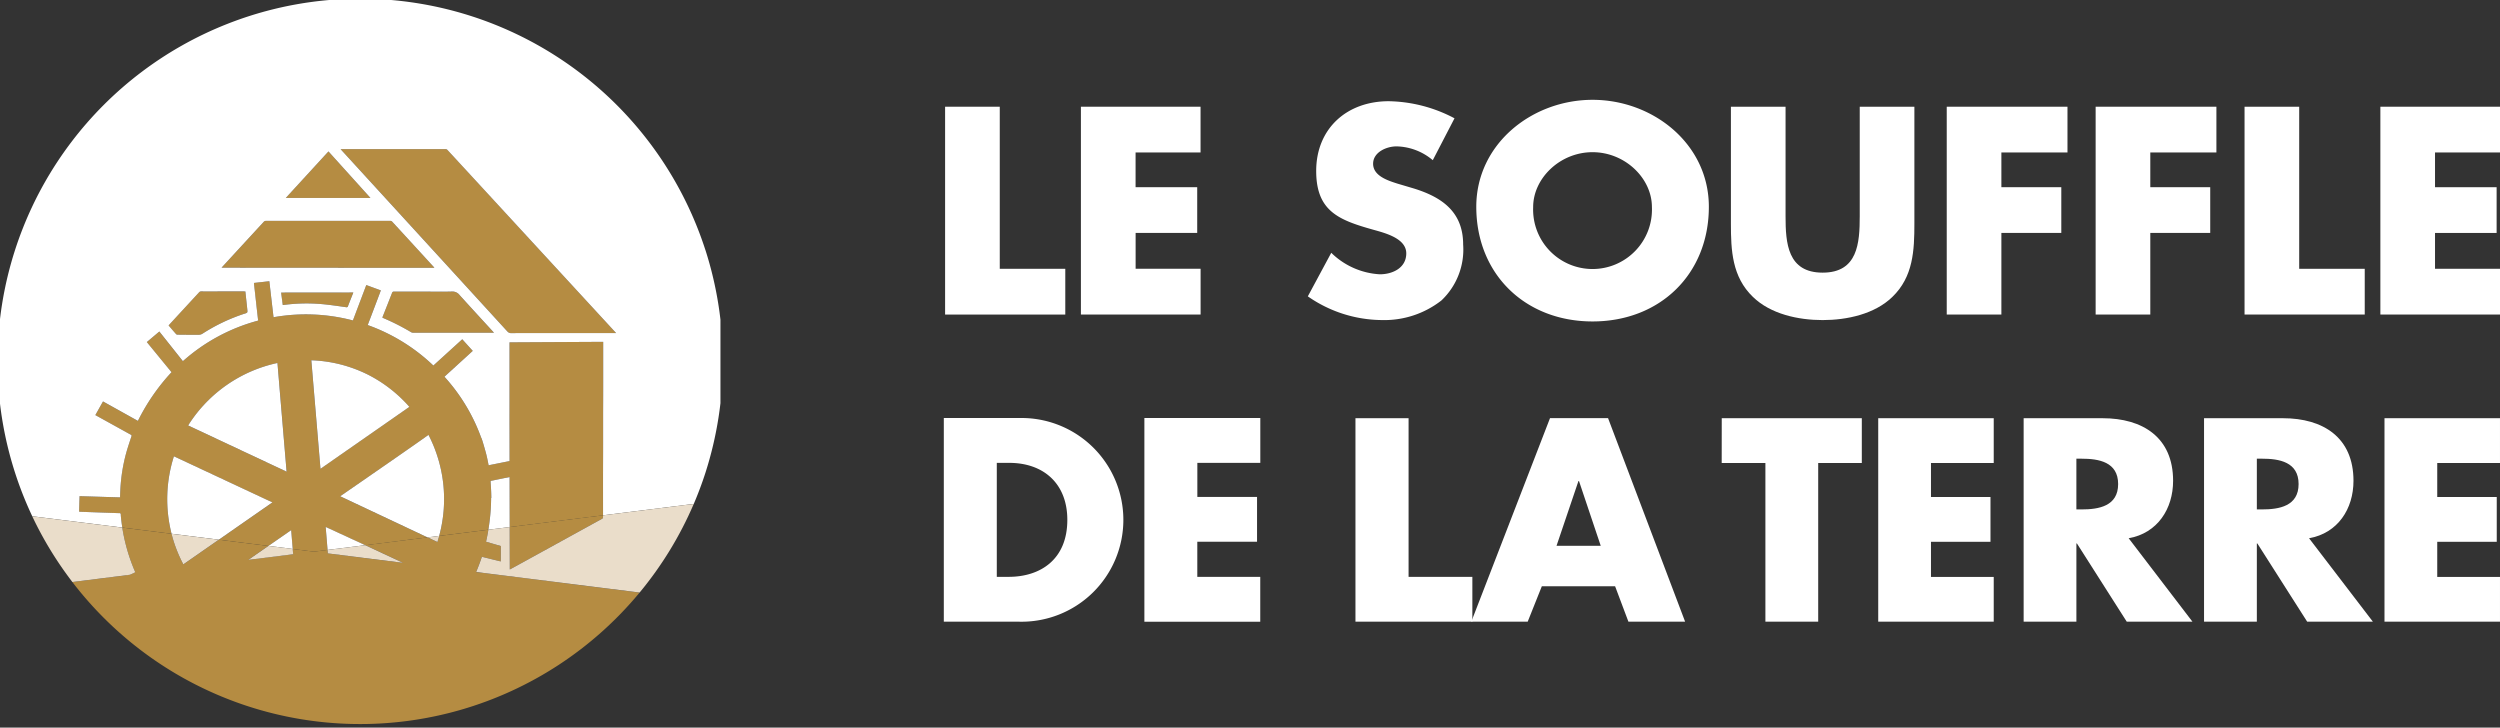 <?xml version="1.0" encoding="UTF-8"?> <svg xmlns="http://www.w3.org/2000/svg" xmlns:xlink="http://www.w3.org/1999/xlink" width="274.883" height="80" viewBox="0 0 274.883 80"><rect x="0" y="0" width="274.883" height="80" fill="#333333" stroke="none"/><defs><clipPath id="clip-path"><rect id="Rectangle_7" data-name="Rectangle 7" width="79.216" height="80" fill="none"></rect></clipPath><clipPath id="clip-path-2"><rect id="Rectangle_8" data-name="Rectangle 8" width="171.108" height="57.382" fill="none"></rect></clipPath></defs><g id="logo-footer" transform="translate(-11.225 -11.167)"><g id="Groupe_2" data-name="Groupe 2" transform="translate(10.892 11)"><g id="Groupe_1" data-name="Groupe 1" transform="translate(0.333 0.167)" clip-path="url(#clip-path)"><path id="Tracé_1" data-name="Tracé 1" d="M535.232,545.82c0,.019,8.312-4.571,10.133-5.563a.193.193,0,0,0,.118-.2v-.195l-10.261,1.289Z" transform="translate(-479.179 -483.206)" fill="#b58c42"></path><path id="Tracé_2" data-name="Tracé 2" d="M123.182,555.868l2.074.511c.006.018.009-1.693.009-1.693l-1.626-.476c.1-.434.186-.873.258-1.317l-5.408.68c-.062.226-.126.451-.2.673l-1.087-.512-6.843.86c1.518.7,2.968,1.378,4.149,1.938l-8.261-1.038-.031-.38-1.5.188-2.334-.293.048.581-4.937.62,2.214-1.537-5.447-.684-3.9,2.714a15.308,15.308,0,0,1-1.3-3.367l-5.419-.681a19.982,19.982,0,0,0,1.369,4.766c.022.048.036.1.057.152l-.574.27-6.336.8a39.873,39.873,0,0,0,62.367,1.162l-17.975-2.258c.232-.547.444-1.1.629-1.675" transform="translate(-70.2 -494.648)" fill="#b58c42"></path><path id="Tracé_3" data-name="Tracé 3" d="M358.42,157.055l-.007.007h.012l-.005-.007" transform="translate(-320.971 -140.664)" fill="#dd3031"></path><path id="Tracé_4" data-name="Tracé 4" d="M410.657,306.376a.983.983,0,0,0-.843-.395c-1.054.033-2.1.007-3.164.007h-3.2a.2.2,0,0,0-.229.151c-.335.86-.676,1.719-1.016,2.577-.017.039-.029.082-.044.126.038.022.076.043.116.061a24.8,24.8,0,0,1,3.052,1.552.518.518,0,0,0,.252.054h8.848l-.158-.176c-1.207-1.317-2.42-2.631-3.616-3.957" transform="translate(-360.119 -273.923)" fill="#b58c42"></path><path id="Tracé_5" data-name="Tracé 5" d="M233.929,281.04v.021l.018-.021Z" transform="translate(-209.581 -251.606)" fill="#dd3031"></path><path id="Tracé_6" data-name="Tracé 6" d="M257.438,237.148q-2.289-2.505-4.586-5a.277.277,0,0,0-.187-.08H238.987a.331.331,0,0,0-.266.126q-2.254,2.453-4.51,4.9c-.033.036-.066.075-.107.122l23.395.016a.944.944,0,0,0-.061-.084" transform="translate(-209.739 -207.783)" fill="#b58c42"></path><path id="Tracé_7" data-name="Tracé 7" d="M376.858,177.164a.526.526,0,0,0,.434.184c1.143-.008,2.287-.008,3.43-.008h8.088c-.059-.063-.092-.1-.126-.139L375.4,162.772q-2.565-2.786-5.133-5.569a.28.28,0,0,0-.184-.086H358.525c.049.059.079.093.108.126q9.116,9.956,18.225,19.921" transform="translate(-321.071 -140.72)" fill="#b58c42"></path><path id="Tracé_8" data-name="Tracé 8" d="M142.719,316.31c0-1.06.008-2.121.008-3.18v-3.479q.009-1.74.009-3.478v-4.317l-10.3.056v6.595c0,.949-.006,1.89,0,2.836l.005,3.621-2.306.463c-.08-.461-.174-.92-.3-1.375,0,0-.457-1.66-.512-1.648a20.143,20.143,0,0,0-4.045-6.712l3.115-2.841-1.155-1.277-3.177,2.889a20.338,20.338,0,0,0-7.213-4.45.435.435,0,0,1,.022-.073c.361-.94.715-1.884,1.073-2.826l.344-.914-1.6-.586-1.471,3.892a20.3,20.3,0,0,0-8.729-.354c-.155-1.328-.307-2.641-.461-3.959l-1.687.19v.081c.149,1.337.294,2.682.453,4.023,0,.015,0,.024,0,.037a20.29,20.29,0,0,0-8.271,4.46l-2.589-3.261-1.375,1.161,2.714,3.313a22.6,22.6,0,0,0-3.695,5.353l-3.838-2.138-.842,1.5.18.1q1.847,1.026,3.7,2.048a.163.163,0,0,1,.031.013.141.141,0,0,1,.053.192c-.193.586-.391,1.168-.558,1.76a18.848,18.848,0,0,0-.663,4.219c-.012.234-.018.466-.028.717l-4.452-.135c-.019.581-.035,1.137-.051,1.7.074.008.126.018.178.018q2.129.081,4.259.152a.136.136,0,0,1,.045,0,.126.126,0,0,1,.1.145c.012.224.035.448.063.671.03.256.066.512.106.767l5.419.681a15.45,15.45,0,0,1,.259-8.515l10.833,5.07-5.892,4.1,5.447.684,2.5-1.734.171,2.07,2.334.293,1.5-.188-.209-2.528c1.395.642,2.9,1.337,4.352,2.007l6.844-.86-9.6-4.52c4.4-3.037,8.351-5.774,9.659-6.715l.053-.037a15.395,15.395,0,0,1,1.175,11.11l5.408-.679c.05-.307.1-.616.131-.927a20.525,20.525,0,0,0,.17-2.558h.023c-.005-.612-.036-1.219-.084-1.824a.12.12,0,0,1,.072-.07.1.1,0,0,1,.044-.008c.659-.135,1.318-.272,1.977-.408l0,2.208.008,3.293,10.261-1.289v-1.44q0-1.592,0-3.181M97.1,311.05l.1-.15a15.423,15.423,0,0,1,9.725-6.719c.333,3.993.667,7.954,1.005,11.951Zm14.548,4.768c-.333-3.993-.669-7.956-1.006-11.933a15.023,15.023,0,0,1,5.322,1.164c.246.1.487.212.727.327a15.268,15.268,0,0,1,4.733,3.631Z" transform="translate(-76.415 -264.27)" fill="#b58c42"></path><path id="Tracé_9" data-name="Tracé 9" d="M402.131,333.17l0-.007,0,0Z" transform="translate(-360.089 -298.244)" fill="#dd3031"></path><path id="Tracé_10" data-name="Tracé 10" d="M296.449,308.3c.075-.006.13-.01.187-.018a19.026,19.026,0,0,1,4.077-.086c.9.08,1.8.216,2.7.342l.021.006a.157.157,0,0,0,.187-.119c.172-.458.357-.911.537-1.368.015-.037.025-.075.044-.133l-7.937.008c.063.469.122.916.181,1.37" transform="translate(-265.363 -274.764)" fill="#b58c42"></path><path id="Tracé_11" data-name="Tracé 11" d="M310.507,164.644l-4.615-5.113-4.692,5.11v0Z" transform="translate(-269.777 -142.879)" fill="#b58c42"></path><path id="Tracé_12" data-name="Tracé 12" d="M179.644,310.613c.767.013,1.535.013,2.3.013a.791.791,0,0,0,.453-.126,19.892,19.892,0,0,1,4.611-2.194c.348-.112.35-.116.31-.482-.068-.642-.138-1.285-.209-1.944v-.015c-.1-.007-.172-.007-.252-.007H184.84c-.866,0-1.733.006-2.6,0a.289.289,0,0,0-.238.113l-3.2,3.468c-.034.038-.066.077-.1.115l-.042.046c.277.32.551.642.833.959a.217.217,0,0,0,.147.055" transform="translate(-160.131 -273.813)" fill="#b58c42"></path><path id="Tracé_13" data-name="Tracé 13" d="M367.744,455.766c-.018.013-.037.024-.053.037-1.308.942-5.264,3.678-9.659,6.715l9.6,4.52,1.285-.162a15.4,15.4,0,0,0-1.174-11.11" transform="translate(-320.629 -407.952)" fill="#fff"></path><path id="Tracé_14" data-name="Tracé 14" d="M333.936,379.314c-.24-.115-.481-.225-.727-.327a15.017,15.017,0,0,0-5.322-1.164c.337,3.977.673,7.94,1.006,11.933l9.776-6.812a15.265,15.265,0,0,0-4.733-3.631" transform="translate(-293.656 -338.208)" fill="#fff"></path><path id="Tracé_15" data-name="Tracé 15" d="M77.826,27.636A39.879,39.879,0,1,0,3.808,56.894l9.9,1.244c-.04-.255-.076-.511-.106-.767-.028-.223-.051-.447-.063-.671a.126.126,0,0,0-.1-.145.132.132,0,0,0-.045,0q-2.13-.071-4.259-.152c-.052,0-.1-.01-.178-.018.016-.56.032-1.115.051-1.7l4.452.135c.01-.252.016-.483.028-.717a18.849,18.849,0,0,1,.663-4.219c.167-.592.365-1.174.558-1.76a.141.141,0,0,0-.053-.192.168.168,0,0,0-.031-.013q-1.85-1.023-3.7-2.048l-.18-.1.842-1.5,3.838,2.138a22.6,22.6,0,0,1,3.695-5.353l-2.714-3.313,1.375-1.161,2.589,3.261a20.291,20.291,0,0,1,8.271-4.46c0-.013,0-.022,0-.037-.158-1.341-.3-2.686-.453-4.023v-.081l1.687-.19c.154,1.319.306,2.631.461,3.96a20.293,20.293,0,0,1,8.729.354l1.471-3.892,1.6.586-.344.914c-.357.942-.712,1.886-1.073,2.826a.44.44,0,0,0-.022.073,20.34,20.34,0,0,1,7.213,4.45l3.177-2.889,1.155,1.277-3.115,2.842a20.142,20.142,0,0,1,4.045,6.712c.055-.012.512,1.649.512,1.649.121.455.215.915.3,1.375l2.306-.463L56.284,47.2c-.006-.946,0-1.886,0-2.836V37.773l10.3-.056v4.317q0,1.738-.009,3.478V48.99c0,1.06-.006,2.12-.008,3.18s0,2.12,0,3.181v1.44l9.976-1.253q.719-1.68,1.286-3.436a40.084,40.084,0,0,0,0-24.466M36.377,16.782l4.615,5.113H31.686v0ZM27.141,34.623a19.891,19.891,0,0,0-4.611,2.194.792.792,0,0,1-.453.126c-.768,0-1.536,0-2.3-.013a.217.217,0,0,1-.147-.055c-.282-.317-.556-.639-.833-.959l.042-.046c.032-.038.064-.077.1-.115l3.2-3.468a.289.289,0,0,1,.238-.113c.867.006,1.734,0,2.6,0H26.99c.079,0,.156,0,.252.007V32.2c.07.659.141,1.3.209,1.944.039.366.037.37-.31.482m11.918-2.2c-.18.457-.365.91-.537,1.368a.157.157,0,0,1-.187.119l-.021-.006c-.9-.126-1.8-.262-2.7-.342a19.027,19.027,0,0,0-4.077.086c-.056.008-.112.012-.187.018-.059-.454-.118-.9-.181-1.369l7.937-.008c-.019.058-.029.1-.044.133M24.627,29.564l-.018.021v-.021h.017c.041-.047.074-.086.107-.122q2.255-2.451,4.51-4.9a.331.331,0,0,1,.266-.126H43.188a.277.277,0,0,1,.187.08q2.3,2.5,4.586,5a.944.944,0,0,1,.061.084Zm29.06,7.153H45.725a.518.518,0,0,1-.252-.054,24.806,24.806,0,0,0-3.052-1.552c-.039-.018-.078-.039-.116-.061l0,.007v-.009l0,0c.015-.044.027-.087.044-.126.34-.858.682-1.717,1.016-2.577a.2.2,0,0,1,.229-.151h3.2c1.065,0,2.111.026,3.164-.007a.982.982,0,0,1,.843.395c1.2,1.327,2.409,2.641,3.616,3.957l.158.176Zm13.48.034H59.912c-1.143,0-2.287,0-3.43.008a.526.526,0,0,1-.434-.184q-9.11-9.964-18.225-19.921c-.03-.033-.059-.067-.108-.126H37.7l.007-.007.005.007H49.27a.281.281,0,0,1,.184.086q2.569,2.783,5.133,5.569L67.875,36.612c.034.036.066.076.126.139Z" transform="translate(-0.261 -0.131)" fill="#fff"></path><path id="Tracé_16" data-name="Tracé 16" d="M515.269,499.833c-.659.136-1.318.273-1.977.408a.105.105,0,0,0-.044.008.119.119,0,0,0-.072.07c.047.6.079,1.212.084,1.824h-.022a20.523,20.523,0,0,1-.17,2.558c-.036.312-.081.621-.131.928l2.344-.294-.008-3.293Z" transform="translate(-459.238 -447.383)" fill="#fff"></path><path id="Tracé_17" data-name="Tracé 17" d="M178.014,478.182a15.452,15.452,0,0,0-.259,8.515l5.2.653,5.892-4.1Z" transform="translate(-158.891 -428.01)" fill="#fff"></path><path id="Tracé_18" data-name="Tracé 18" d="M283.012,557.089l2.676.336-.171-2.07-2.5,1.734" transform="translate(-253.502 -497.065)" fill="#fff"></path><path id="Tracé_19" data-name="Tracé 19" d="M199.256,387.353l-.1.15,10.827,5.081c-.338-4-.673-7.958-1.005-11.951a15.423,15.423,0,0,0-9.725,6.719" transform="translate(-178.471 -340.723)" fill="#fff"></path><path id="Tracé_20" data-name="Tracé 20" d="M343.089,554.536l4.144-.521c-1.448-.671-2.957-1.365-4.352-2.007Z" transform="translate(-307.072 -494.07)" fill="#fff"></path><path id="Tracé_21" data-name="Tracé 21" d="M450.4,562.053c.071-.222.136-.447.2-.673l-1.285.162Z" transform="translate(-402.304 -502.456)" fill="#eaddca"></path><path id="Tracé_22" data-name="Tracé 22" d="M514.111,529.205v.195a.194.194,0,0,1-.118.195c-1.821.993-10.133,5.582-10.133,5.563l-.011-4.664-2.344.295c-.073.444-.158.883-.258,1.317l1.626.476s0,1.711-.009,1.693l-2.074-.511c-.185.57-.4,1.128-.629,1.675l17.975,2.258a39.862,39.862,0,0,0,5.951-9.745Z" transform="translate(-447.807 -472.544)" fill="#eaddca"></path><path id="Tracé_23" data-name="Tracé 23" d="M344.894,571.989l8.261,1.038c-1.181-.56-2.631-1.236-4.149-1.939l-4.144.521Z" transform="translate(-308.846 -511.142)" fill="#eaddca"></path><path id="Tracé_24" data-name="Tracé 24" d="M47.522,547c-.021-.056-.035-.1-.057-.152a19.981,19.981,0,0,1-1.369-4.766l-9.9-1.243a39.877,39.877,0,0,0,4.414,7.228l6.336-.8Z" transform="translate(-32.651 -484.071)" fill="#eaddca"></path><path id="Tracé_25" data-name="Tracé 25" d="M183.1,562.495l3.9-2.714-5.2-.653a15.311,15.311,0,0,0,1.3,3.368" transform="translate(-162.942 -500.44)" fill="#eaddca"></path><path id="Tracé_26" data-name="Tracé 26" d="M261.967,573.378l4.938-.62-.048-.581-2.676-.336-2.214,1.537" transform="translate(-234.671 -511.816)" fill="#eaddca"></path></g></g><g id="Groupe_5" data-name="Groupe 5" transform="translate(115 22.142)"><path id="Tracé_27" data-name="Tracé 27" d="M1242.774,5.97V28.82h13.153V23.789h-7.145v-3.94h6.773V14.821h-6.773V11h7.145V5.97Z" transform="translate(-1084.819 -5.211)" fill="#fff"></path><path id="Tracé_28" data-name="Tracé 28" d="M1131.284,23.791h7.205v5.032h-13.215V5.97h6.009V23.792Z" transform="translate(-982.254 -5.211)" fill="#fff"></path><path id="Tracé_29" data-name="Tracé 29" d="M124.623,11v3.819H131.4v5.027h-6.772v3.94h7.144V28.82H118.613V5.97h13.154V11Z" transform="translate(-103.538 -5.211)" fill="#fff"></path><path id="Tracé_30" data-name="Tracé 30" d="M7.126,23.791h7.205v5.032H1.116V5.97H7.126V23.792Z" transform="translate(-0.974 -5.211)" fill="#fff"></path><path id="Tracé_31" data-name="Tracé 31" d="M1002.46,11v3.819h6.589v5.027h-6.589v8.975h-6.01V5.97h13.279V11Z" transform="translate(-869.803 -5.211)" fill="#fff"></path><path id="Tracé_32" data-name="Tracé 32" d="M873.648,11v3.819h6.589v5.027h-6.589v8.975h-6.008V5.97h13.276V11Z" transform="translate(-757.365 -5.211)" fill="#fff"></path><g id="Groupe_4" data-name="Groupe 4"><g id="Groupe_3" data-name="Groupe 3" clip-path="url(#clip-path-2)"><path id="Tracé_33" data-name="Tracé 33" d="M701.086,5.97V18.821c0,2.94-.122,5.849-2.422,8.063-1.931,1.879-4.967,2.546-7.665,2.546s-5.735-.667-7.665-2.546c-2.3-2.213-2.422-5.125-2.422-8.063V5.97h6.009V18c0,2.971.215,6.214,4.078,6.214s4.078-3.244,4.078-6.214V5.97Z" transform="translate(-594.368 -5.211)" fill="#fff"></path><path id="Tracé_34" data-name="Tracé 34" d="M486.218,11.76c0,7.4-5.366,12.609-12.786,12.609s-12.786-5.213-12.786-12.609c0-6.91,6.132-11.76,12.786-11.76s12.786,4.85,12.786,11.76m-19.317.03a6.534,6.534,0,1,0,13.056,0c0-3.153-2.944-6.031-6.528-6.031S466.9,8.638,466.9,11.791" transform="translate(-402.099)" fill="#fff"></path><path id="Tracé_35" data-name="Tracé 35" d="M328.672,7.67a6.37,6.37,0,0,0-3.986-1.519c-1.1,0-2.575.637-2.575,1.91,0,1.334,1.625,1.849,2.667,2.182l1.533.455c3.22.94,5.7,2.545,5.7,6.243a7.7,7.7,0,0,1-2.391,6.153,10.2,10.2,0,0,1-6.562,2.153,14.382,14.382,0,0,1-8.125-2.606l2.576-4.789a8.286,8.286,0,0,0,5.335,2.364c1.411,0,2.913-.7,2.913-2.3,0-1.667-2.361-2.243-3.649-2.607-3.771-1.061-6.255-2.031-6.255-6.456,0-4.637,3.342-7.668,7.972-7.668a15.969,15.969,0,0,1,7.236,1.879Z" transform="translate(-274.908 -1.031)" fill="#fff"></path><path id="Tracé_36" data-name="Tracé 36" d="M1252.113,280.376v3.738h6.543v4.926h-6.543V292.9h6.9v4.925h-12.7V275.45h12.7v4.926Z" transform="translate(-1087.906 -240.441)" fill="#fff"></path><path id="Tracé_37" data-name="Tracé 37" d="M1108.788,297.822h-7.224l-5.478-8.6h-.057v8.6h-5.806V275.45h8.675c4.412,0,7.757,2.107,7.757,6.882,0,3.086-1.717,5.756-4.885,6.317Zm-12.759-12.344h.564c1.894,0,4.027-.356,4.027-2.789s-2.132-2.789-4.027-2.789h-.564Z" transform="translate(-951.657 -240.441)" fill="#fff"></path><path id="Tracé_38" data-name="Tracé 38" d="M952.706,297.822h-7.224l-5.478-8.6h-.059v8.6h-5.8V275.45h8.675c4.412,0,7.758,2.106,7.758,6.882,0,3.086-1.717,5.756-4.886,6.317Zm-12.762-12.343h.564c1.9,0,4.027-.356,4.027-2.789s-2.132-2.789-4.027-2.789h-.564Z" transform="translate(-815.414 -240.441)" fill="#fff"></path><path id="Tracé_39" data-name="Tracé 39" d="M814.148,280.376v3.738h6.543v4.926h-6.543V292.9h6.9v4.925h-12.7V275.45h12.7v4.926Z" transform="translate(-705.606 -240.441)" fill="#fff"></path><path id="Tracé_40" data-name="Tracé 40" d="M672.944,275.45h15.4v4.926h-4.795v17.447h-5.805V280.376h-4.806Z" transform="translate(-587.407 -240.441)" fill="#fff"></path><path id="Tracé_41" data-name="Tracé 41" d="M0,275.294H8.262a11.2,11.2,0,1,1,0,22.393H0Zm5.825,17.462H7.132c3.476,0,6.449-1.9,6.449-6.266,0-4.014-2.644-6.266-6.389-6.266H5.826v12.532Z" transform="translate(0 -240.305)" fill="#fff"></path><path id="Tracé_42" data-name="Tracé 42" d="M179.336,280.232v3.742H185.9v4.931h-6.569v3.859h6.922V297.7H173.512V275.3h12.747v4.928Z" transform="translate(-151.459 -240.313)" fill="#fff"></path><path id="Tracé_43" data-name="Tracé 43" d="M361.962,292.854h7.013v4.931H356.121V275.407h5.841Z" transform="translate(-310.859 -240.403)" fill="#fff"></path><path id="Tracé_44" data-name="Tracé 44" d="M464.08,293.893l-1.552,3.888h-6.2l8.651-22.374h6.384l8.471,22.374H473.6l-1.461-3.888Zm4.087-11.572h-.06l-2.411,7.122h4.862Z" transform="translate(-398.327 -240.403)" fill="#fff"></path></g></g></g></g></svg> 